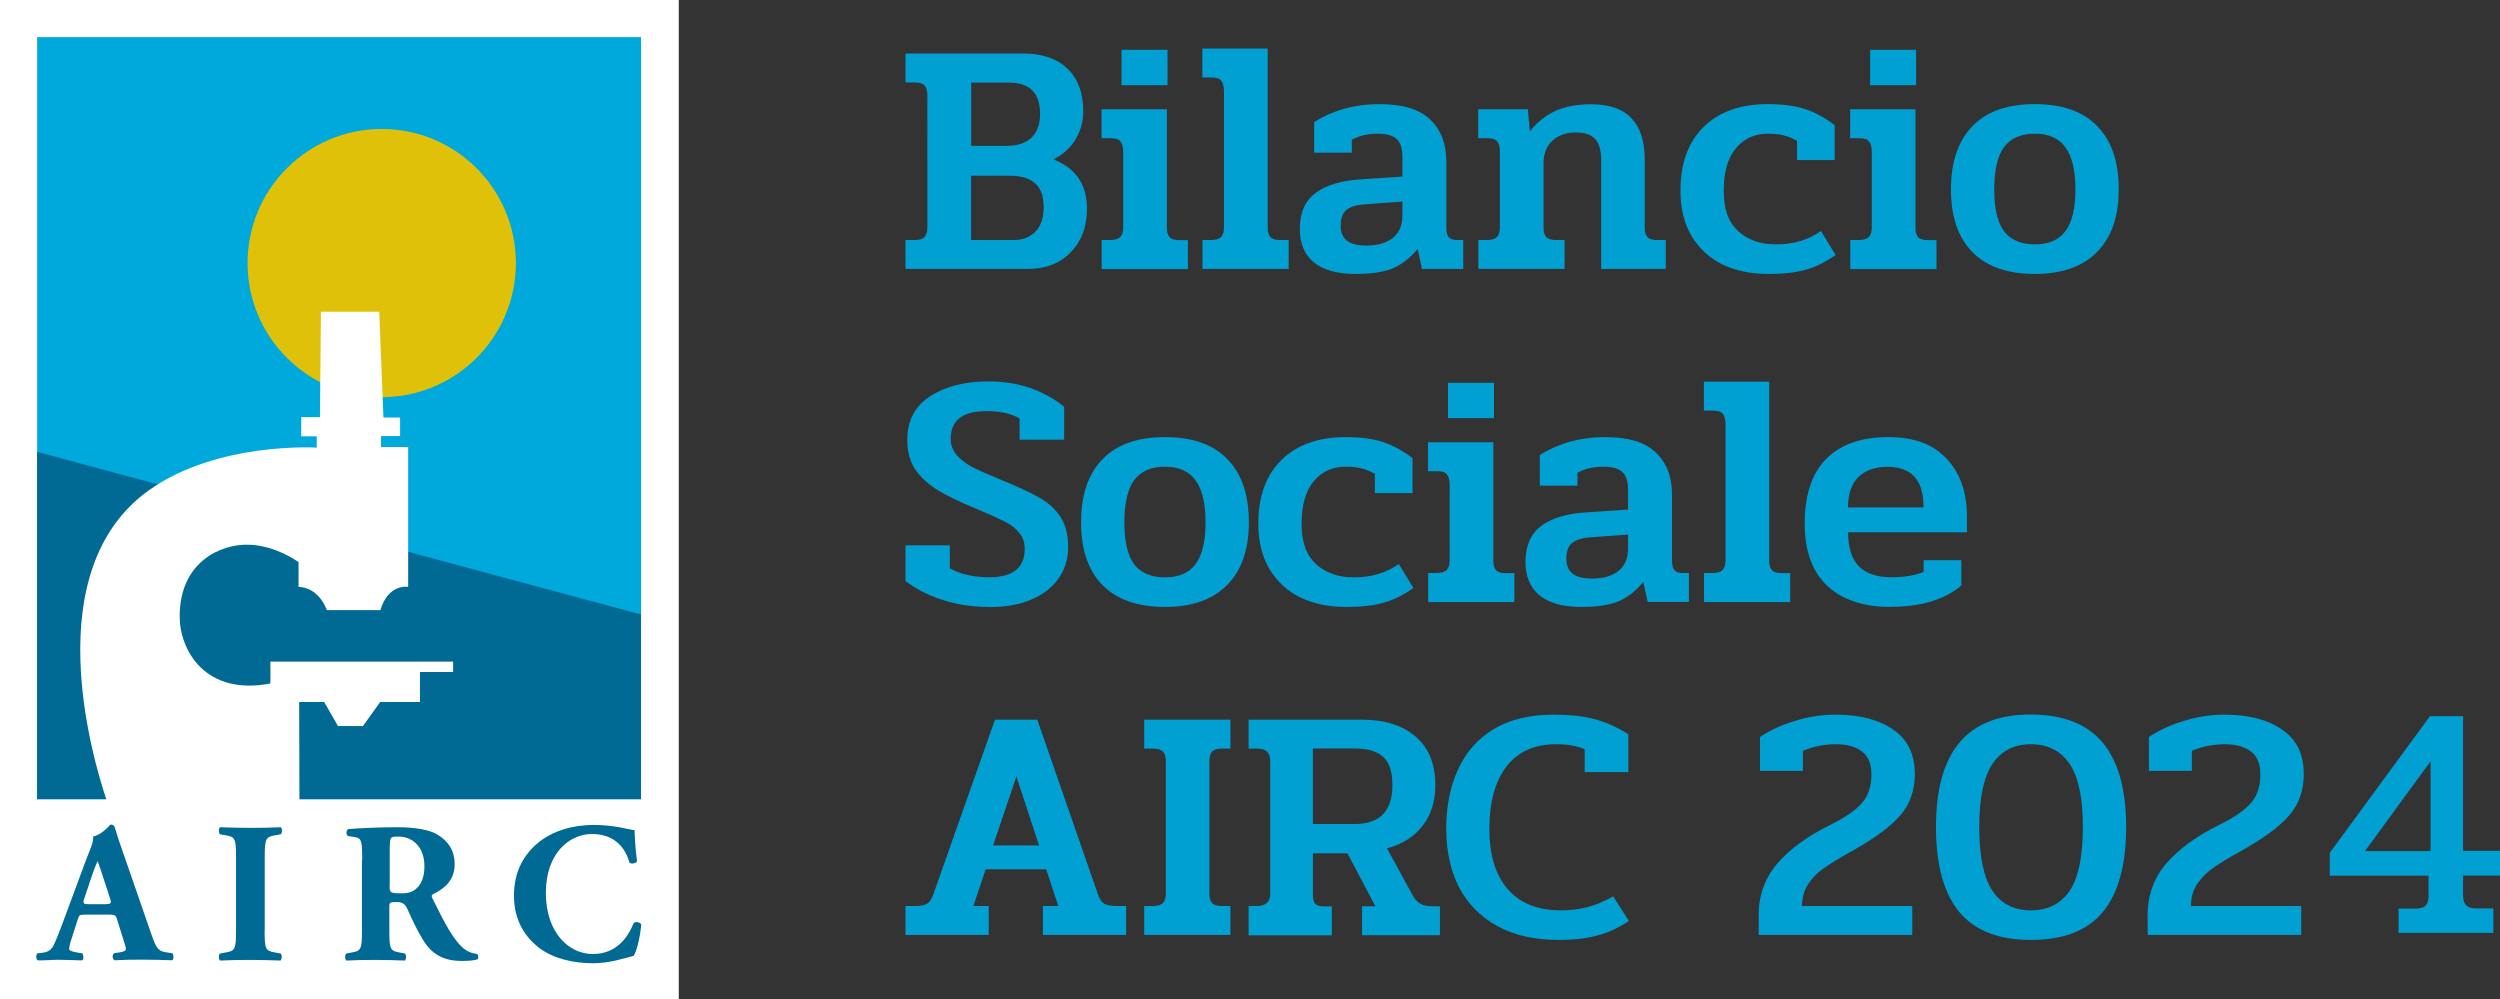 <svg xmlns="http://www.w3.org/2000/svg" xmlns:xlink="http://www.w3.org/1999/xlink" id="Livello_2" data-name="Livello 2" viewBox="0 0 195.2 78"><rect x="0" y="0" width="195.2" height="78" fill="#333333" stroke="none"/><defs><clipPath id="clippath"><rect width="53" height="78" style="fill: none;"></rect></clipPath></defs><g id="Livello_1-2" data-name="Livello 1"><path d="M70.7,18.74h.73c.36,0,.62-.08.75-.23.16-.16.23-.42.23-.78V7.4c0-.33-.08-.57-.23-.73-.14-.16-.39-.23-.75-.23h-.73v-2.26h9.2c1.47,0,2.62.39,3.43,1.17.83.78,1.25,1.9,1.25,3.35,0,.81-.21,1.55-.62,2.21-.4.66-.97,1.17-1.72,1.53,1.75.68,2.63,1.96,2.63,3.85,0,1.4-.42,2.54-1.27,3.41-.83.87-1.96,1.3-3.38,1.3h-9.52v-2.26ZM78.71,11.38c.76,0,1.37-.21,1.82-.62.45-.43.68-1.06.68-1.87,0-1.63-.81-2.44-2.42-2.44h-2.96v4.94h2.89ZM79.15,18.74c.71,0,1.27-.22,1.69-.65.43-.43.65-1.07.65-1.9,0-.88-.23-1.52-.7-1.9-.45-.38-1.1-.57-1.95-.57h-3.02v5.02h3.33ZM87.57,3.89h3.59v2.76h-3.59v-2.76ZM86.01,18.74h.68c.36,0,.62-.08.78-.23.16-.17.23-.43.23-.78v-5.85c0-.38-.07-.66-.21-.83-.12-.17-.37-.26-.75-.26h-.73v-2.26h5.1v9.26c0,.33.07.57.21.73.16.16.41.23.75.23h.68v2.26h-6.73v-2.26ZM93.88,18.74h.68c.36,0,.62-.08.78-.23.16-.17.23-.43.23-.78V7.14c0-.38-.07-.66-.21-.83-.12-.17-.37-.26-.75-.26h-.73v-2.26h5.1v13.99c0,.33.07.57.21.73.16.16.41.23.75.23h.68v2.26h-6.73v-2.26ZM105.86,21.39c-1.44,0-2.53-.3-3.28-.91-.73-.61-1.09-1.47-1.09-2.6,0-1.27.41-2.2,1.22-2.81.83-.62,2.03-.98,3.59-1.07l3.2-.21v-1.53c0-.66-.15-1.13-.44-1.4-.29-.28-.79-.42-1.48-.42-.8,0-1.47.16-2.03.47v1.01h-2.94v-2.39c1.51-.94,3.2-1.4,5.07-1.4s3.15.4,3.98,1.2c.85.8,1.27,1.89,1.27,3.28v5.17c0,.33.06.57.18.73.14.16.36.23.65.23h.49v2.26h-3.22l-.34-1.56c-.61.73-1.27,1.24-1.98,1.53-.71.28-1.66.42-2.86.42ZM106.64,19.18c.9,0,1.6-.2,2.11-.6.5-.4.75-.99.75-1.77v-1.07l-2.89.21c-.73.05-1.23.21-1.51.47-.28.24-.42.65-.42,1.22,0,1.02.65,1.53,1.95,1.53ZM115.42,18.74h.68c.36,0,.62-.08.78-.23.16-.17.23-.43.23-.78v-5.98c0-.33-.08-.57-.23-.73-.14-.16-.38-.23-.73-.23h-.73v-2.26h3.87l.16,1.72c.57-.71,1.24-1.24,2-1.59.78-.35,1.7-.52,2.76-.52,1.46,0,2.52.37,3.2,1.12.68.73,1.01,1.8,1.01,3.22v5.3c0,.33.07.57.21.73.16.16.41.23.75.23h.68v2.26h-5.04v-8.5c0-.76-.16-1.31-.47-1.64-.31-.35-.82-.52-1.53-.52s-1.35.22-1.82.65c-.45.42-.68,1.01-.68,1.77v5.02c0,.33.07.57.21.73.16.16.41.23.75.23h.68v2.26h-6.73v-2.26ZM138.05,21.39c-1.32,0-2.5-.24-3.54-.73-1.02-.5-1.83-1.24-2.42-2.21-.59-.99-.88-2.18-.88-3.56,0-2.15.61-3.81,1.82-4.99,1.21-1.18,2.88-1.77,4.99-1.77,1.18,0,2.16.13,2.94.39.78.26,1.54.68,2.29,1.25v2.73h-2.94v-1.51c-.35-.19-.69-.33-1.04-.42-.33-.09-.75-.13-1.25-.13-1.01,0-1.83.37-2.47,1.12-.64.75-.96,1.85-.96,3.33s.37,2.45,1.12,3.15c.75.69,1.73,1.04,2.96,1.04.71,0,1.34-.09,1.9-.26.57-.17,1.11-.43,1.61-.78l1.14,1.87c-.78.55-1.55.94-2.31,1.14-.76.23-1.75.34-2.96.34ZM146.02,3.89h3.59v2.76h-3.59v-2.76ZM144.46,18.74h.68c.36,0,.62-.08.78-.23.16-.17.23-.43.23-.78v-5.85c0-.38-.07-.66-.21-.83-.12-.17-.37-.26-.75-.26h-.73v-2.26h5.1v9.26c0,.33.07.57.21.73.16.16.41.23.75.23h.68v2.26h-6.73v-2.26ZM158.88,21.39c-2.13,0-3.76-.57-4.89-1.72-1.11-1.14-1.66-2.77-1.66-4.89s.56-3.77,1.66-4.91c1.11-1.16,2.74-1.74,4.89-1.74s3.8.58,4.89,1.74c1.11,1.14,1.66,2.78,1.66,4.91s-.56,3.74-1.69,4.89c-1.11,1.14-2.73,1.72-4.86,1.72ZM158.88,19.08c1.09,0,1.89-.35,2.39-1.04.52-.69.78-1.78.78-3.25s-.26-2.58-.78-3.28c-.5-.71-1.3-1.07-2.39-1.07s-1.9.36-2.42,1.07c-.5.69-.75,1.79-.75,3.28s.25,2.56.75,3.25c.52.69,1.33,1.04,2.42,1.04ZM77.23,47.39c-1.3,0-2.51-.18-3.64-.55-1.13-.36-2.09-.86-2.89-1.48v-2.78h3.46v1.79c.83.47,1.86.7,3.09.7,1.84,0,2.76-.74,2.76-2.21,0-.5-.14-.92-.42-1.25-.28-.35-.65-.64-1.12-.88-.47-.24-1.18-.56-2.13-.96-1.28-.52-2.31-1.01-3.09-1.48-.76-.47-1.36-1.01-1.79-1.64-.42-.64-.62-1.4-.62-2.29,0-1.51.59-2.64,1.77-3.41,1.2-.78,2.72-1.17,4.58-1.17,2.29,0,4.26.66,5.9,1.98v2.57h-3.48v-1.66c-.66-.38-1.53-.57-2.6-.57-1.85,0-2.78.72-2.78,2.16,0,.5.17.94.52,1.33.35.36.75.67,1.22.91.49.24,1.14.53,1.95.86,1.4.57,2.46,1.06,3.17,1.46.73.4,1.29.9,1.69,1.51.42.61.62,1.4.62,2.39,0,.9-.24,1.71-.73,2.42-.47.69-1.17,1.25-2.11,1.66-.92.4-2.03.6-3.33.6ZM90.96,47.39c-2.13,0-3.76-.57-4.89-1.72-1.11-1.14-1.66-2.77-1.66-4.89s.55-3.77,1.66-4.91c1.11-1.16,2.74-1.74,4.89-1.74s3.8.58,4.89,1.74c1.11,1.14,1.66,2.78,1.66,4.91s-.56,3.74-1.69,4.89c-1.11,1.14-2.73,1.72-4.86,1.72ZM90.96,45.08c1.09,0,1.89-.35,2.39-1.04.52-.69.78-1.78.78-3.25s-.26-2.58-.78-3.28c-.5-.71-1.3-1.07-2.39-1.07s-1.9.36-2.42,1.07c-.5.69-.75,1.79-.75,3.28s.25,2.56.75,3.25c.52.69,1.33,1.04,2.42,1.04ZM105.09,47.39c-1.32,0-2.5-.24-3.54-.73-1.02-.5-1.83-1.24-2.42-2.21-.59-.99-.88-2.18-.88-3.56,0-2.15.61-3.81,1.82-4.99,1.21-1.18,2.88-1.77,4.99-1.77,1.18,0,2.16.13,2.94.39.78.26,1.54.68,2.29,1.25v2.73h-2.94v-1.51c-.35-.19-.69-.33-1.04-.42-.33-.09-.75-.13-1.25-.13-1.01,0-1.83.37-2.47,1.12-.64.75-.96,1.85-.96,3.33s.37,2.45,1.12,3.15c.75.69,1.73,1.04,2.96,1.04.71,0,1.34-.09,1.9-.26.57-.17,1.11-.43,1.61-.78l1.14,1.87c-.78.55-1.55.94-2.31,1.14-.76.23-1.75.34-2.96.34ZM113.06,29.89h3.59v2.76h-3.59v-2.76ZM111.5,44.74h.68c.36,0,.62-.08.78-.23.16-.17.23-.43.23-.78v-5.85c0-.38-.07-.66-.21-.83-.12-.17-.37-.26-.75-.26h-.73v-2.26h5.1v9.26c0,.33.07.57.21.73.16.16.41.23.75.23h.68v2.26h-6.73v-2.26ZM123.48,47.39c-1.44,0-2.53-.3-3.28-.91-.73-.61-1.09-1.47-1.09-2.6,0-1.27.41-2.2,1.22-2.81.83-.62,2.03-.98,3.59-1.07l3.2-.21v-1.53c0-.66-.15-1.13-.44-1.4-.29-.28-.79-.42-1.48-.42-.8,0-1.47.16-2.03.47v1.01h-2.94v-2.39c1.51-.94,3.2-1.4,5.07-1.4s3.15.4,3.98,1.2c.85.8,1.27,1.89,1.27,3.28v5.17c0,.33.06.57.18.73.14.16.35.23.65.23h.49v2.26h-3.22l-.34-1.56c-.61.73-1.27,1.24-1.98,1.53-.71.28-1.66.42-2.86.42ZM124.26,45.18c.9,0,1.6-.2,2.11-.6.5-.4.75-.99.75-1.77v-1.07l-2.89.21c-.73.05-1.23.21-1.51.47-.28.24-.42.65-.42,1.22,0,1.02.65,1.53,1.95,1.53ZM133.04,44.74h.68c.36,0,.62-.08.78-.23.16-.17.23-.43.23-.78v-10.58c0-.38-.07-.66-.21-.83-.12-.17-.37-.26-.75-.26h-.73v-2.26h5.1v13.99c0,.33.07.57.21.73.16.16.41.23.75.23h.68v2.26h-6.73v-2.26ZM147.59,47.39c-2.08,0-3.72-.55-4.91-1.64-1.18-1.11-1.77-2.73-1.77-4.86,0-2.25.56-3.94,1.69-5.07s2.73-1.69,4.81-1.69,3.54.56,4.58,1.69c1.06,1.11,1.59,2.62,1.59,4.52v1.22h-9.28c0,1.21.29,2.11.86,2.68.57.55,1.39.83,2.47.83s1.93-.14,2.57-.42v-.91h2.94v1.98c-1.32,1.11-3.16,1.66-5.54,1.66ZM150.19,39.62c0-1.07-.23-1.87-.7-2.39s-1.18-.78-2.13-.78-1.75.28-2.29.83c-.52.54-.78,1.32-.78,2.34h5.9ZM70.7,70.74h.75c.42,0,.73-.06.94-.18.21-.14.37-.39.49-.75l4.81-13.62h3.3l4.73,13.62c.12.36.29.62.49.75.23.12.55.18.99.18h.73v2.26h-6.5v-2.26h1.2l-.94-2.86h-4.73l-.96,2.86h1.2v2.26h-6.5v-2.26ZM81.13,66.01l-1.77-5.38-1.82,5.38h3.59ZM89.34,70.74h.68c.36,0,.62-.08.78-.23.16-.17.23-.43.23-.78v-10.32c0-.33-.08-.57-.23-.73-.16-.16-.42-.23-.78-.23h-.68v-2.26h6.73v2.26h-.68c-.35,0-.6.08-.75.23-.14.16-.21.4-.21.73v10.37c0,.33.07.57.21.73.16.16.41.23.75.23h.68v2.26h-6.73v-2.26ZM97.49,70.74h.65c.69,0,1.04-.32,1.04-.96v-10.37c0-.33-.09-.57-.26-.73-.16-.16-.42-.23-.78-.23h-.65v-2.26h8.79c1.82,0,3.24.44,4.26,1.33,1.02.87,1.53,2.13,1.53,3.8,0,1.25-.33,2.3-.99,3.15-.64.85-1.57,1.44-2.78,1.77l2.03,3.72c.17.29.37.5.6.62s.52.18.88.18h.62v2.26h-6.08v-2.26h1.04l-2.18-4.13h-2.7v3.25c0,.31.06.54.18.68.12.14.35.21.68.21h.62v2.26h-6.5v-2.26ZM105.76,64.34c1.98,0,2.96-1.01,2.96-3.04,0-1.02-.23-1.75-.7-2.18-.47-.45-1.22-.68-2.26-.68h-3.25v5.9h3.25ZM121.71,73.39c-1.89,0-3.49-.36-4.81-1.09-1.32-.73-2.31-1.74-2.99-3.04-.66-1.32-.99-2.83-.99-4.55s.3-3.27.91-4.6c.61-1.35,1.53-2.41,2.78-3.17,1.26-.76,2.83-1.14,4.71-1.14,1.26,0,2.34.12,3.22.36.88.24,1.75.63,2.6,1.17v2.96h-3.41v-1.79c-.33-.14-.66-.23-.99-.29-.33-.07-.75-.1-1.25-.1-1.68,0-2.97.58-3.87,1.74-.88,1.16-1.33,2.78-1.33,4.86s.48,3.6,1.43,4.71c.97,1.11,2.35,1.66,4.13,1.66.78,0,1.49-.09,2.13-.26.64-.17,1.3-.45,1.98-.83l1.22,1.92c-.83.55-1.66.94-2.5,1.14-.82.23-1.81.34-2.99.34ZM137.31,71.52c0-1.58.48-2.93,1.43-4.06.97-1.14,2.38-2.18,4.24-3.09,1.11-.55,1.91-1.11,2.39-1.66.5-.55.75-1.31.75-2.26,0-.8-.24-1.39-.73-1.77-.49-.38-1.17-.57-2.05-.57s-1.78.17-2.57.52v1.56h-3.35v-2.65c.78-.52,1.69-.94,2.73-1.25,1.04-.33,2.1-.49,3.17-.49,1.89,0,3.39.39,4.5,1.17,1.13.76,1.69,1.92,1.69,3.48,0,1.27-.38,2.34-1.14,3.22-.75.87-2,1.79-3.77,2.78-.94.52-1.66.96-2.18,1.33-.52.36-.94.79-1.25,1.27-.31.47-.47,1.03-.47,1.69h8.61v2.26h-11.99v-1.48ZM158.57,73.39c-2.51,0-4.38-.73-5.59-2.18-1.21-1.47-1.82-3.68-1.82-6.63s.61-5.12,1.82-6.58c1.21-1.47,3.08-2.21,5.59-2.21s4.4.74,5.62,2.21c1.21,1.46,1.82,3.65,1.82,6.58s-.61,5.16-1.82,6.63c-1.21,1.46-3.08,2.18-5.62,2.18ZM158.57,71.08c1.32,0,2.32-.5,3.02-1.51.69-1.02,1.04-2.69,1.04-4.99s-.35-3.93-1.04-4.94c-.69-1.02-1.7-1.53-3.02-1.53s-2.3.51-2.99,1.53c-.69,1.01-1.04,2.65-1.04,4.94s.35,3.97,1.04,4.99c.69,1.01,1.69,1.51,2.99,1.51ZM167.68,71.52c0-1.58.48-2.93,1.43-4.06.97-1.14,2.38-2.18,4.24-3.09,1.11-.55,1.91-1.11,2.39-1.66.5-.55.75-1.31.75-2.26,0-.8-.24-1.39-.73-1.77-.49-.38-1.17-.57-2.05-.57s-1.78.17-2.57.52v1.56h-3.35v-2.65c.78-.52,1.69-.94,2.73-1.25,1.04-.33,2.1-.49,3.17-.49,1.89,0,3.39.39,4.5,1.17,1.13.76,1.69,1.92,1.69,3.48,0,1.27-.38,2.34-1.14,3.22-.75.87-2,1.79-3.77,2.78-.94.52-1.66.96-2.18,1.33-.52.36-.94.79-1.25,1.27-.31.47-.47,1.03-.47,1.69h8.61v2.26h-11.99v-1.48Z" style="fill: #00a0d2;"></path><g style="clip-path: url(#clippath);"><g><path d="M53,0H0v78h53V0Z" style="fill: #fff;"></path><path d="M50.05,2.9H2.9v59.5h47.15V2.9Z" style="fill: #00a9db;"></path><path d="M8.28,70.59c.36,0,.45-.05.31-.45l-.41-1.26c-.22-.67-.42-1.31-.56-1.64-.16.34-.41,1-.64,1.72l-.39,1.17c-.16.42-.06.47.33.47h1.36ZM6.61,71.42c-.37,0-.42.01-.52.31l-.58,1.81c-.09.31-.11.44-.11.56,0,.09.13.19.56.26l.47.08c.09.11.13.47-.03.55-.55-.03-1.17-.03-1.83-.05-.53,0-.89.05-1.61.05-.17-.09-.16-.42-.05-.55l.42-.05c.37-.05.71-.17.95-.78.28-.62.55-1.37.97-2.5l1.41-3.81c.37-.98.66-1.53.61-1.98.75-.17,1.33-.94,1.36-.94.2,0,.3.08.36.31.13.45.31,1.03.71,2.14l2.12,6.12c.33.94.47,1.28,1.05,1.39l.59.09c.09.08.13.45-.01.55-.75-.03-1.59-.05-2.4-.05s-1.39.01-2.11.05c-.17-.09-.2-.42-.03-.55l.5-.08c.36-.06.42-.17.42-.26,0-.11-.11-.48-.3-1.06l-.42-1.34c-.08-.25-.2-.28-.75-.28h-1.75Z" style="fill: #006994;"></path><path d="M20.66,72.67c0,1.47.09,1.57.81,1.7l.44.08c.13.09.11.45-.01.55-.84-.03-1.61-.05-2.34-.05s-1.53.01-2.38.05c-.12-.09-.12-.45,0-.55l.44-.08c.72-.12.81-.24.81-1.7v-5.75c0-1.47-.09-1.58-.81-1.7l-.44-.08c-.12-.09-.12-.45,0-.55.84.03,1.62.05,2.38.05s1.51-.01,2.36-.05c.13.09.13.45,0,.55l-.44.08c-.72.13-.81.24-.81,1.7v5.75Z" style="fill: #006994;"></path><path d="M30.42,69.16c0,.55.04.59.97.59.56,0,.89-.14,1.19-.44.27-.26.56-.77.56-1.68,0-1.4-.83-2.31-2.04-2.31-.64,0-.64.05-.67.79v3.04h0ZM28.28,67.17c0-1.56-.03-1.74-.69-1.83l-.42-.06c-.16-.08-.16-.47.03-.55,1.17-.08,2.39-.14,3.87-.14,1.33,0,2.47.2,3.06.56.9.53,1.37,1.31,1.37,2.31,0,1.39-.94,1.98-1.66,2.34-.16.08-.16.17-.08.34,1.03,2.09,1.67,3.26,2.42,3.9.41.33.81.42,1.05.44.14.08.14.31.07.41-.25.11-.75.14-1.24.14-1.43,0-2.34-.52-3.03-1.64-.5-.83-.86-1.59-1.22-2.42-.19-.42-.44-.54-.83-.54-.54,0-.58.03-.58.35v1.92c0,1.43.09,1.55.8,1.67l.42.08c.11.08.11.45,0,.55-.83-.03-1.55-.05-2.3-.05s-1.47.01-2.28.05c-.12-.09-.12-.47,0-.55l.42-.08c.71-.12.8-.24.8-1.67v-5.52h0Z" style="fill: #006994;"></path><path d="M49.55,64.8c0,.28.05,1.53.19,2.44-.06.18-.49.25-.59.11-.42-1.45-1.42-2.23-2.94-2.23-1.73,0-3.59,1.48-3.59,4.59s1.79,4.78,3.67,4.78,2.76-1.36,3.19-2.42c.13-.13.5-.08.59.11-.11,1.15-.37,2.09-.59,2.45-.85.23-1.95.58-3.17.58-1.53,0-3.1-.36-4.2-1.19-1.12-.86-1.98-2.16-1.98-4.09s.81-3.24,1.89-4.13c1.11-.92,2.7-1.39,4.33-1.39s2.75.37,3.22.41" style="fill: #006994;"></path><path d="M19.33,20.54c0-5.78,4.69-10.47,10.48-10.47s10.47,4.69,10.47,10.47-4.69,10.47-10.47,10.47-10.48-4.69-10.48-10.47Z" style="fill: #e0c10a;"></path><path d="M2.9,62.4v-27.12l47.15,12.7v14.42s-47.15,0-47.15,0Z" style="fill: #006994;"></path><path d="M23.38,62.59l-.02-7.78h1.95l1.08,1.88h1.95s1.35-1.88,1.35-1.88h3.1v-2.34h2.59v-.81h-14.27s.02,1.71-.01,1.71c-5.12.97-7.07-2.64-7.07-5.24,0-4.27,3.22-5.68,5.43-5.6,2.13.08,3.85,1.36,3.85,1.36v1.93c1.66.08,2.21,1.82,2.21,1.82h4.18c.63-2.1,2.17-1.82,2.17-1.82v-10.92h-2.12v-.85h1.49v-1.45h-1.3l-.33-8.26h-4.55l-.08,8.23h-1.46v1.5h1.21v.88s-7.75-.48-13.09,3.32c-8.77,6.25-4.44,20.9-3.28,24.32h15.03Z" style="fill: #fff;"></path></g></g><path d="M187.27,70.94h1.33c.38,0,.65-.08.8-.24.15-.16.22-.41.22-.76v-1.57h-7.71v-1.78l7.82-10.67h2.59v10.51h2.88v1.93h-2.88v1.57c0,.35.08.6.24.76s.43.24.81.24h1.31v1.91h-7.4v-1.91ZM189.78,66.45v-7.01l-5.12,7.01h5.12Z" style="fill: #00a0d2;"></path></g></svg>